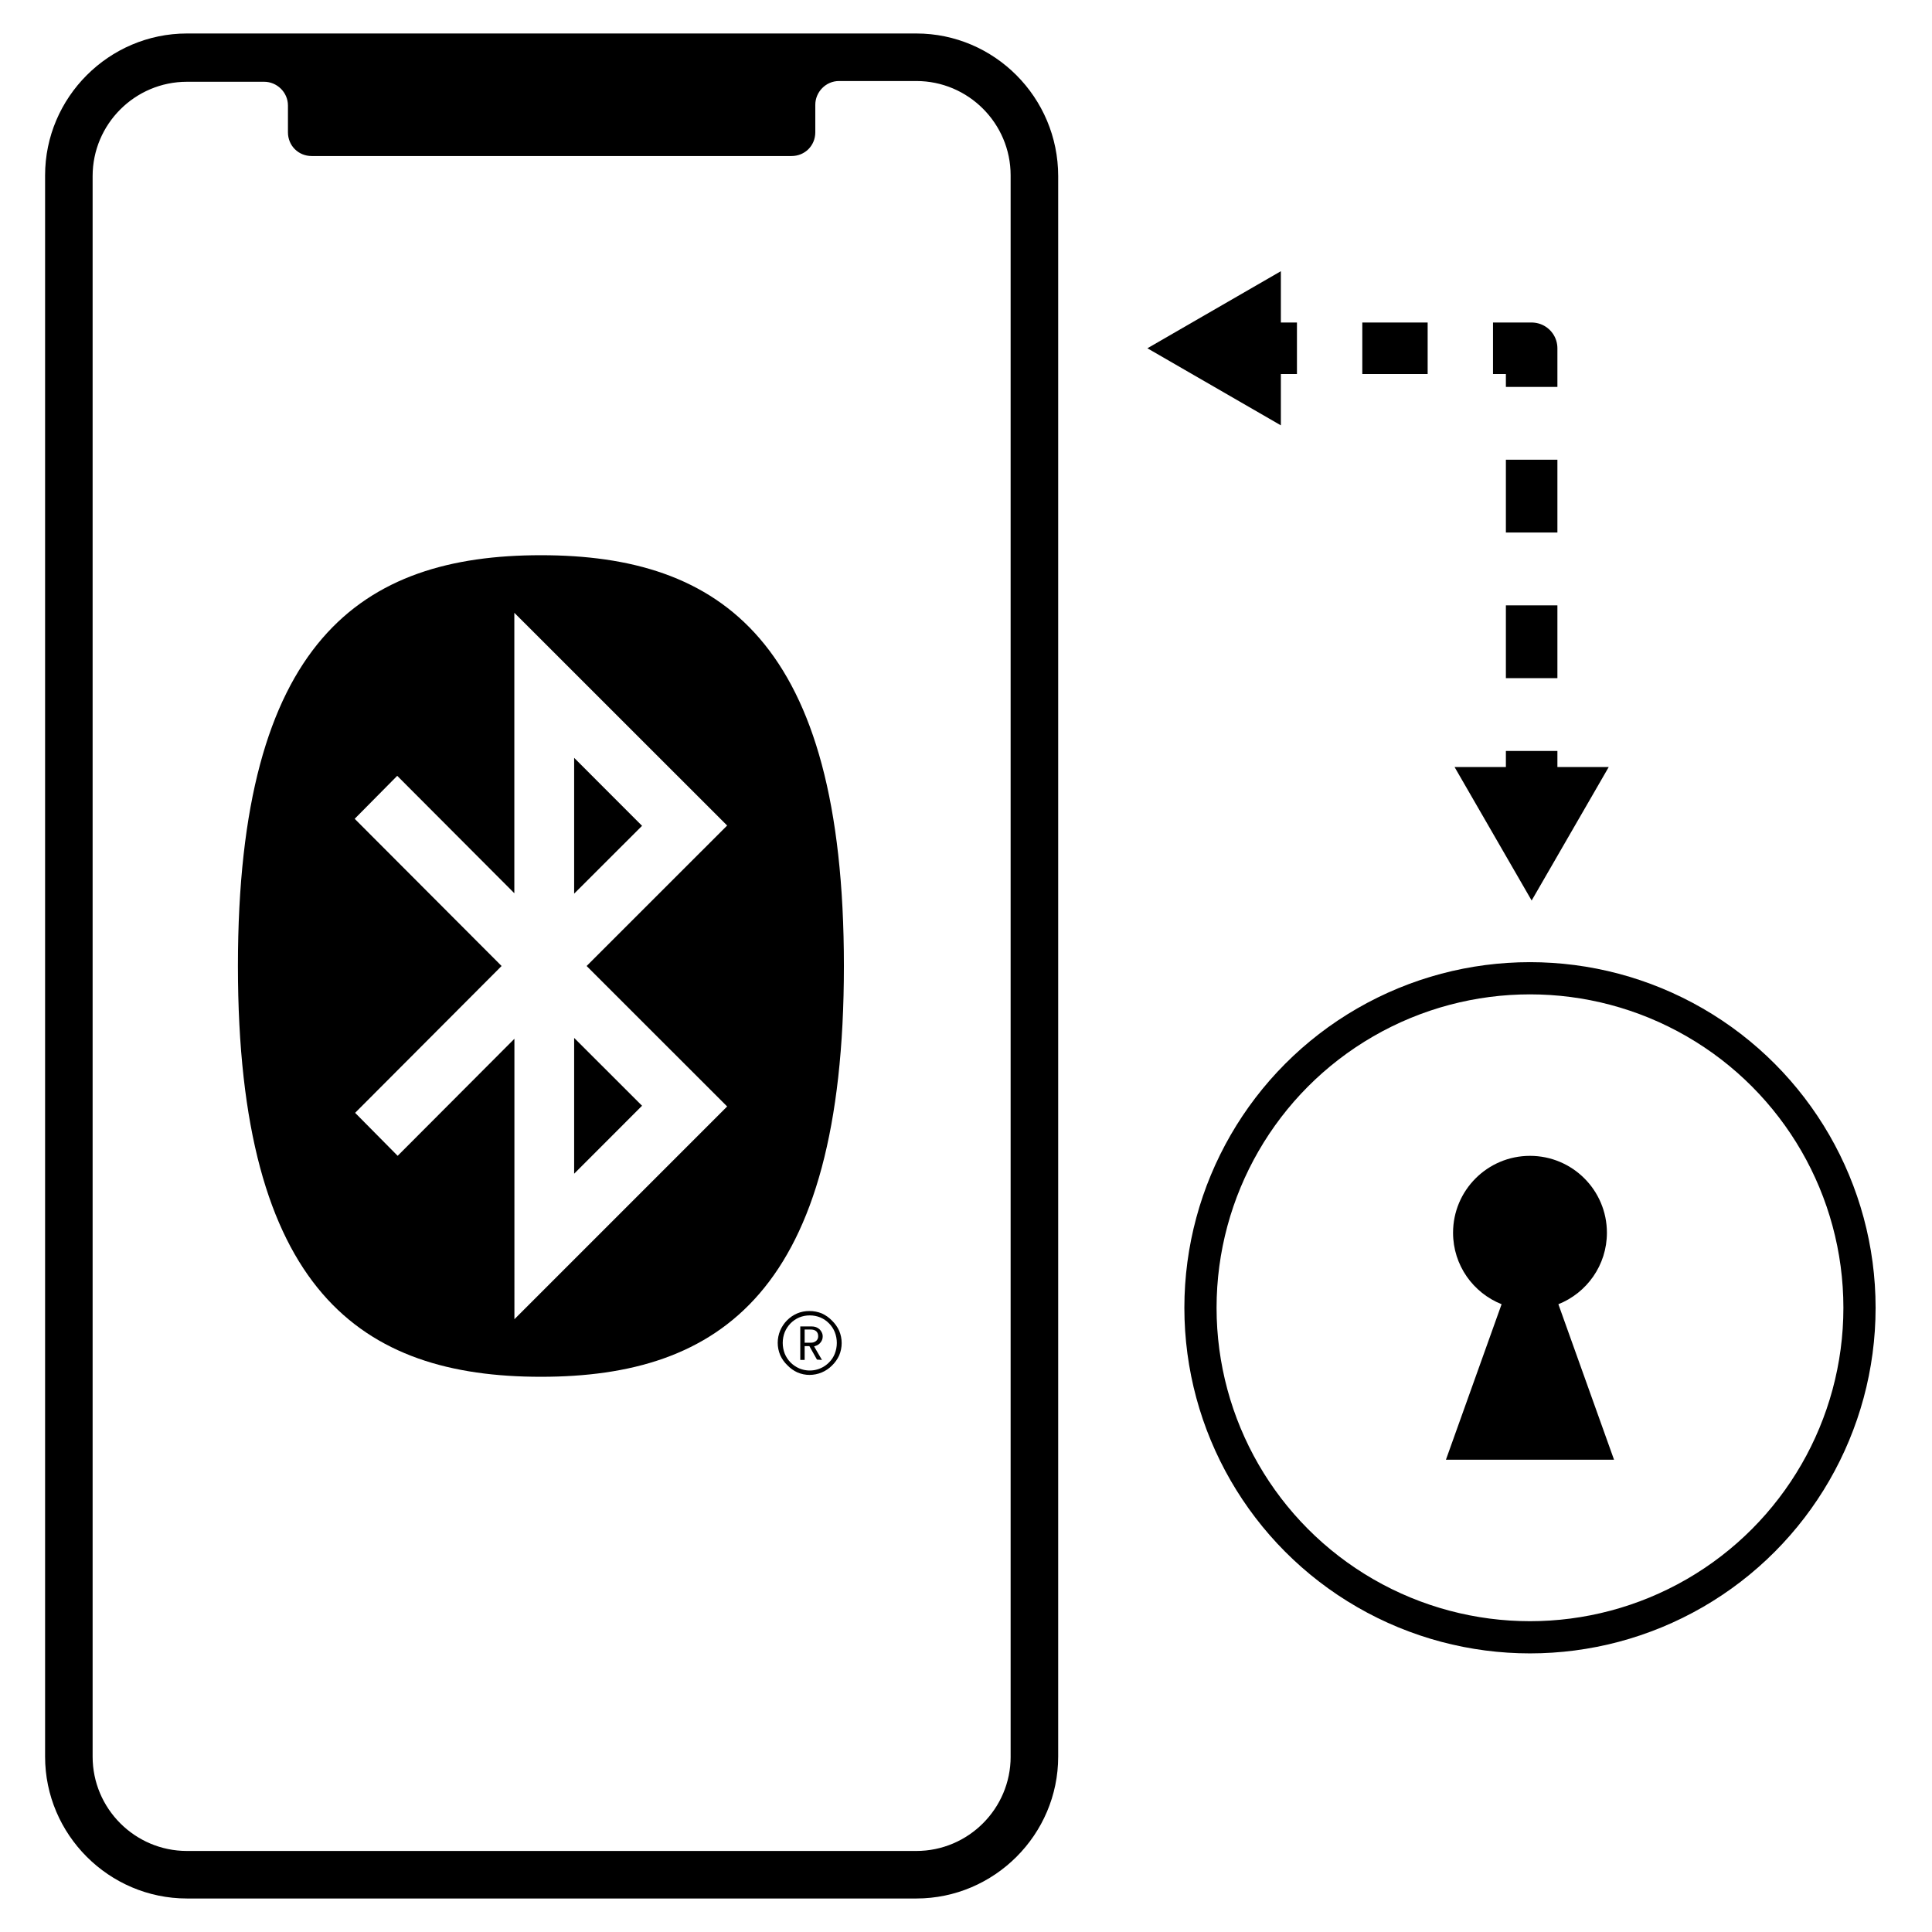 <?xml version="1.0" encoding="utf-8"?>
<!-- Generator: Adobe Illustrator 16.0.3, SVG Export Plug-In . SVG Version: 6.00 Build 0)  -->
<!DOCTYPE svg PUBLIC "-//W3C//DTD SVG 1.1//EN" "http://www.w3.org/Graphics/SVG/1.1/DTD/svg11.dtd">
<svg version="1.1" id="Livello_1" xmlns="http://www.w3.org/2000/svg" xmlns:xlink="http://www.w3.org/1999/xlink" x="0px" y="0px"
	 width="300px" height="300px" viewBox="0 0 300 300" enable-background="new 0 0 300 300" xml:space="preserve">
<path d="M-136.372-119.8h-113.256c-12.109,0-22.027,9.918-22.027,22.028v245.543c0,12.109,9.918,22.027,22.027,22.027h113.256
	c12.108,0,22.028-9.918,22.028-22.027V-97.656C-114.344-109.882-124.264-119.8-136.372-119.8z M-121.725,147.771
	c0,8.075-6.573,14.646-14.647,14.646h-113.256c-8.073,0-14.646-6.571-14.646-14.646V-97.656c0-8.073,6.573-14.647,14.646-14.647
	h11.995c1.959,0,3.689,1.615,3.689,3.691v4.151c0,2.076,1.614,3.69,3.69,3.69h74.506c2.074,0,3.69-1.615,3.69-3.69v-4.268
	c0-1.96,1.613-3.69,3.688-3.69h11.995c8.074,0,14.647,6.573,14.647,14.646V147.77L-121.725,147.771L-121.725,147.771z"/>
<g id="XMLID_2_">
	<path id="XMLID_4_" d="M-199.862-47.784l45.742,43.052l-31.213,29.599l31.482,29.867l-45.744,43.051l0.271-61.078l-25.831,24.484
		l-6.729-6.457l30.943-29.867L-232.151-5l6.727-6.458l25.831,24.485L-199.862-47.784L-199.862-47.784z M-188.83-23.298v37.132
		l19.644-18.565L-188.83-23.298z M-188.83,36.166v37.133l19.644-18.565L-188.83,36.166z"/>
</g>
<path d="M250.627,226.664l-8.642-24.146c4.411-1.756,7.535-6.058,7.535-11.095c0-6.599-5.351-11.944-11.944-11.944
	c-6.598,0-11.946,5.348-11.946,11.944c0,5.037,3.124,9.339,7.536,11.095l-8.643,24.146H250.627z"/>
<g>
	<g>
		<line fill="none" stroke="#000000" stroke-width="8" stroke-linejoin="round" x1="195.389" y1="54.08" x2="201.389" y2="54.08"/>
		
			<line fill="none" stroke="#000000" stroke-width="8" stroke-linejoin="round" stroke-dasharray="10.148,10.148" x1="211.537" y1="54.08" x2="226.76" y2="54.08"/>
		<polyline fill="none" stroke="#000000" stroke-width="8" stroke-linejoin="round" points="231.833,54.08 237.833,54.08 
			237.833,60.08 		"/>
		
			<line fill="none" stroke="#000000" stroke-width="8" stroke-linejoin="round" stroke-dasharray="11.306,11.306" x1="237.833" y1="71.386" x2="237.833" y2="110.957"/>
		
			<line fill="none" stroke="#000000" stroke-width="8" stroke-linejoin="round" x1="237.833" y1="116.61" x2="237.833" y2="122.61"/>
		<g>
			<polygon points="198.891,66.047 178.167,54.08 198.891,42.113 			"/>
		</g>
		<g>
			<polygon points="225.866,119.108 237.833,139.832 249.801,119.108 			"/>
		</g>
	</g>
</g>
<circle fill="none" stroke="#000000" stroke-width="5" stroke-miterlimit="10" cx="237.575" cy="203.071" r="51.167"/>
<g>
	
		<polygon fill="none" stroke="#000000" stroke-width="5" stroke-linecap="round" stroke-linejoin="round" stroke-miterlimit="10" points="
		-189.203,276.848 -169.645,276.848 -169.645,257.271 -189.203,276.832 	"/>
	
		<polygon fill="none" stroke="#000000" stroke-width="5" stroke-linecap="round" stroke-linejoin="round" stroke-miterlimit="10" points="
		-160.132,276.848 -140.573,276.848 -140.573,228.201 -160.132,247.76 	"/>
	
		<polygon fill="none" stroke="#000000" stroke-width="5" stroke-linecap="round" stroke-linejoin="round" stroke-miterlimit="10" points="
		-131.061,218.688 -131.061,276.848 -111.5,276.848 -111.5,199.15 -111.523,199.15 	"/>
</g>
<path d="M142.285,5.2H29.029c-12.11,0-22.028,9.918-22.028,22.028v245.543c0,12.108,9.918,22.026,22.028,22.026h113.256
	c12.109,0,22.029-9.918,22.029-22.026V27.344C164.313,15.118,154.394,5.2,142.285,5.2z M156.933,272.771
	c0,8.074-6.573,14.646-14.648,14.646H29.029c-8.073,0-14.647-6.571-14.647-14.646V27.344c0-8.073,6.574-14.647,14.647-14.647h11.995
	c1.959,0,3.688,1.615,3.688,3.691v4.151c0,2.076,1.615,3.69,3.691,3.69h74.506c2.074,0,3.69-1.615,3.69-3.69v-4.268
	c0-1.96,1.612-3.69,3.688-3.69h11.995c8.075,0,14.648,6.573,14.648,14.646V272.77h0.002V272.771z"/>
<g id="Livello_2">
</g>
<g>
	<path d="M124.946,208.492h0.923c0.309,0.021,0.614-0.075,0.856-0.267c0.217-0.185,0.336-0.461,0.322-0.744
		c0-0.668-0.422-1.035-1.179-1.035h-0.923V208.492z M126.858,211.117l-1.178-2.091h-0.734v2.146h-0.679v-5.205h1.757
		c0.234-0.004,0.469,0.033,0.689,0.111c0.201,0.078,0.386,0.19,0.546,0.334c0.149,0.143,0.27,0.313,0.355,0.501
		c0.092,0.189,0.138,0.4,0.134,0.611c0.006,0.33-0.104,0.653-0.312,0.911c-0.199,0.269-0.48,0.464-0.801,0.557l-0.223,0.078
		l1.224,2.102L126.858,211.117z M125.747,204.255c-0.568-0.003-1.131,0.106-1.658,0.322c-0.498,0.216-0.951,0.525-1.334,0.912
		c-0.383,0.396-0.688,0.86-0.901,1.369c-0.416,1.072-0.416,2.263,0,3.336c0.207,0.511,0.514,0.976,0.901,1.367
		c0.383,0.388,0.836,0.696,1.334,0.913c1.587,0.68,3.428,0.317,4.639-0.913c0.395-0.386,0.701-0.852,0.9-1.367
		c0.417-1.073,0.417-2.264,0-3.336c-0.204-0.513-0.51-0.979-0.9-1.369c-0.381-0.389-0.834-0.698-1.335-0.912
		C126.87,204.363,126.311,204.254,125.747,204.255 M125.747,213.498c-0.662,0.004-1.316-0.128-1.925-0.39
		c-0.585-0.268-1.114-0.646-1.557-1.112c-0.47-0.445-0.849-0.978-1.112-1.568c-0.52-1.227-0.52-2.61,0-3.837
		c0.505-1.179,1.439-2.121,2.613-2.637c0.609-0.257,1.264-0.386,1.924-0.378c0.664-0.005,1.322,0.125,1.937,0.378
		c0.587,0.27,1.12,0.646,1.567,1.112c0.464,0.451,0.841,0.982,1.112,1.569c0.519,1.226,0.519,2.609,0,3.837
		c-0.269,0.588-0.646,1.119-1.112,1.567c-0.926,0.935-2.188,1.459-3.504,1.458"/>
	<path d="M83.993,213.787c27.807,0,47.048-13.236,47.048-63.787s-19.187-63.787-47.048-63.787
		c-27.862,0-47.048,13.236-47.048,63.787S56.187,213.787,83.993,213.787 M77.887,150l-22.812-22.857l6.606-6.673l18.185,18.23
		V95.155l33.044,33.033L91.089,150l21.822,21.811l-33.033,33.034V161.3l-18.129,18.175l-6.606-6.674L77.887,150z M89.153,182.254
		L99.698,171.7l-10.545-10.534V182.254z M89.153,117.678l10.545,10.556l-10.545,10.533V117.678z"/>
</g>
</svg>
